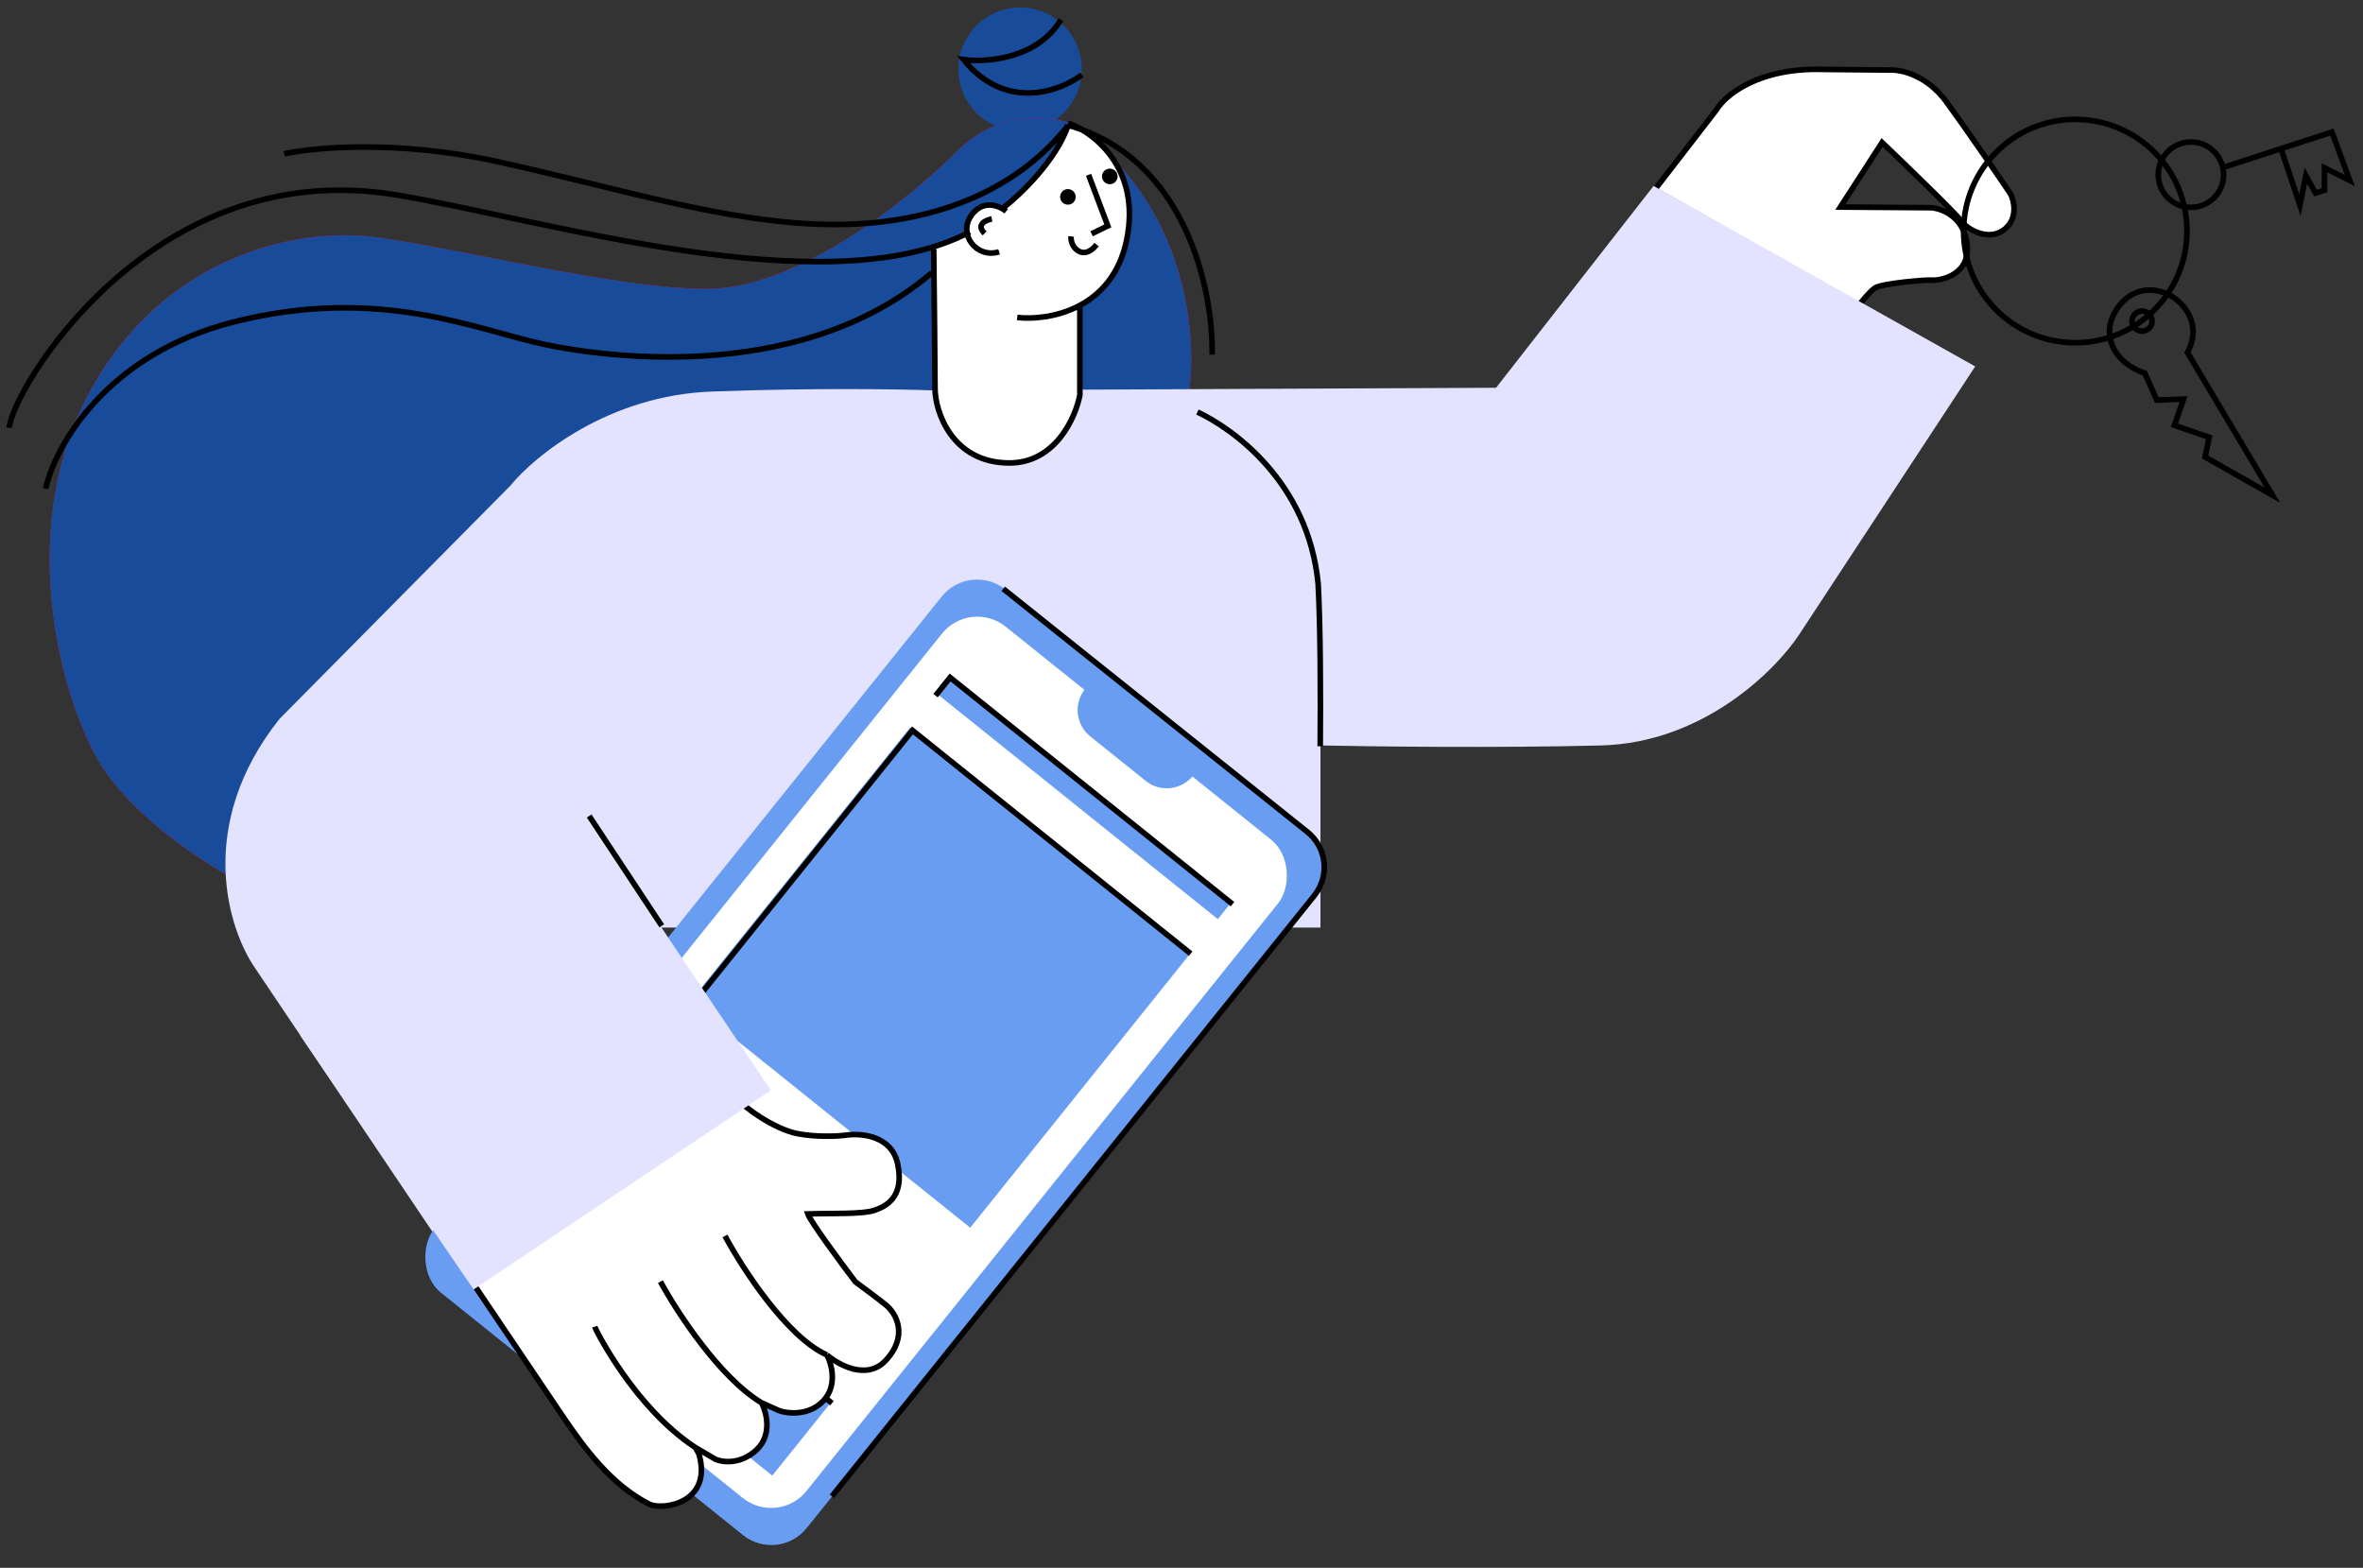 <?xml version="1.0" encoding="UTF-8"?> <svg xmlns="http://www.w3.org/2000/svg" width="211" height="140" viewBox="0 0 211 140" fill="none"><rect x="0" y="0" width="211" height="140" fill="#333333" stroke="none"/> <path d="M153.262 9.811L147.738 16.962L165.962 27.288C166.254 26.899 166.953 26.041 167.419 25.715C168.001 25.307 172.021 24.958 172.546 25.016C173.07 25.074 176.041 24.666 175.633 21.695C175.307 19.318 173.361 18.608 172.429 18.549L164.331 18.491L168.06 12.724C170.215 14.782 174.643 19.062 175.109 19.715C175.691 20.53 177.672 21.637 179.07 20.414C180.189 19.435 179.847 17.947 179.536 17.326C178.313 15.52 175.447 11.337 173.769 9.053C172.091 6.77 169.846 6.238 168.934 6.257L162.817 6.199C156.991 6.012 154.02 8.529 153.262 9.811Z" fill="white" stroke="black" stroke-width="0.5"></path> <circle cx="91.088" cy="6.182" r="5.51" fill="#194B9B"></circle> <path d="M85.517 13.448C89.145 9.82 93.727 10.308 95.565 11.006C105.884 17.821 106.939 29.817 106.177 34.964L20.656 78.346C18.123 76.987 12.321 73.187 9.372 68.856C5.686 63.442 1.309 48.121 7.644 35.681C13.979 23.241 25.996 20.147 33.672 21.193C41.347 22.24 55.093 25.799 63.118 25.799C71.142 25.799 80.981 17.984 85.517 13.448Z" fill="#FD0031"></path> <path d="M85.517 13.448C89.145 9.82 93.727 10.308 95.565 11.006C105.884 17.821 106.939 29.817 106.177 34.964L20.656 78.346C18.123 76.987 12.321 73.187 9.372 68.856C5.686 63.442 1.309 48.121 7.644 35.681C13.979 23.241 25.996 20.147 33.672 21.193C41.347 22.24 55.093 25.799 63.118 25.799C71.142 25.799 80.981 17.984 85.517 13.448Z" fill="#194B9B"></path> <path d="M22.828 86.525L42.122 115.212L68.825 97.337L59.008 82.832H117.91V66.568C122.452 66.665 133.823 66.802 142.966 66.568C152.109 66.333 158.595 59.828 160.695 56.604L176.373 32.721L147.654 16.604L133.588 34.626L83.107 34.858C80.414 34.751 72.731 34.624 63.546 34.964C54.36 35.304 47.741 40.705 45.579 43.362L24.954 64.2C17.385 73.725 20.383 83.052 22.828 86.525Z" fill="#E3E2FF"></path> <path d="M107 92.169L103.541 84.134C88.82 84.046 59.248 84.013 58.825 84.154C58.401 84.295 59.882 89.749 60.676 92.335L107 92.169Z" fill="#E3E2FF"></path> <path d="M106.922 36.794C109.989 38.224 116.815 42.978 117.702 52.133C117.909 55.963 117.925 62.099 117.887 66.638" stroke="black" stroke-width="0.5"></path> <path d="M83.404 35.18L83.277 22.119C83.337 22.12 85.35 21.34 86.349 20.95C86.245 20.596 86.243 19.667 87.073 18.776C87.904 17.886 89.128 18.348 89.636 18.69L89.829 18.484C93.109 15.508 94.859 12.51 95.324 11.383L95.705 11.298C97.48 11.467 101.538 15.145 100.861 20.471C100.32 24.731 97.621 26.895 96.339 27.445L96.508 35.265L96.504 35.278C96.244 36.319 95.092 40.931 90.125 41.352C86.135 41.69 83.982 37.378 83.404 35.18Z" fill="white"></path> <path d="M89.848 18.866C89.259 18.386 87.819 17.776 86.775 19.171C85.471 20.914 87.215 23.122 89.214 22.487M88.568 19.549C88.015 19.654 87.112 20.061 87.922 20.841M97.201 15.61L98.921 20.171L97.47 20.878M95.641 21.109C95.523 22.014 96.692 23.412 97.921 21.841" stroke="black" stroke-width="0.5"></path> <path d="M0.832 38.193C1.01 35.006 13.438 13.741 35.386 17.405C48.659 19.62 73.873 27.392 86.601 20.716M89.566 18.572C91.045 17.437 94.277 14.373 95.378 11.192M95.378 11.192C90.746 17.114 83.067 20.198 73.925 20.043C64.782 19.888 55.432 16.841 44.327 14.413C35.442 12.471 27.987 13.156 25.37 13.741M95.378 11.192C105.95 14.102 108.353 26.054 108.232 31.666M4.076 43.631C4.924 39.826 9.499 31.617 20.892 28.744C33.941 25.453 42.664 29.512 48.698 30.774C52.682 31.607 71.03 34.76 83.218 24.347" stroke="black" stroke-width="0.5"></path> <path d="M95.376 10.989C97.648 11.804 101.878 15.02 100.619 21.358C99.361 27.697 93.57 28.66 90.832 28.349M96.425 27.126V35.282C96.036 37.301 94.234 41.341 90.133 41.341C85.006 41.341 83.492 36.738 83.492 34.699C83.492 33.068 83.414 25.708 83.375 22.232" stroke="black" stroke-width="0.5"></path> <path d="M94.737 1.759C92.616 5.272 88.053 5.598 86.037 5.322C89.782 9.962 94.641 8.166 96.602 6.689" stroke="black" stroke-width="0.5"></path> <circle cx="185.309" cy="20.632" r="9.973" stroke="black" stroke-width="0.5"></circle> <circle cx="195.638" cy="15.598" r="2.919" stroke="black" stroke-width="0.5"></circle> <path d="M198.721 14.886L208.225 11.796L209.82 16.116L207.56 14.986V16.98L206.762 17.245L205.898 15.684L205.367 18.309L203.705 13.357" stroke="black" stroke-width="0.5"></path> <path d="M193.526 26.249C190.424 24.918 188.473 27.716 188.377 29.347C188.229 31.776 190.43 32.987 191.518 33.323L192.587 35.726L194.976 35.638L194.156 37.981L197.271 39.049L196.897 40.808L202.914 44.221L195.324 31.479C196.765 28.78 194.767 26.794 193.526 26.249Z" stroke="black" stroke-width="0.5"></path> <circle cx="191.27" cy="28.671" r="0.898" transform="rotate(33.807 191.27 28.671)" stroke="black" stroke-width="0.5"></circle> <circle cx="95.358" cy="17.581" r="0.696" fill="black"></circle> <circle cx="99.096" cy="15.753" r="0.696" fill="black"></circle> <rect x="86.625" y="50.114" width="42.659" height="80.52" rx="4.046" transform="rotate(38.748 86.625 50.114)" fill="#689DF2"></rect> <path d="M89.579 52.577L116.729 74.282C118.477 75.68 118.759 78.23 117.357 79.975L74.283 133.617" stroke="black" stroke-width="0.5"></path> <rect x="86.644" y="53.426" width="38.484" height="75.376" rx="4.046" transform="rotate(38.748 86.644 53.426)" fill="white"></rect> <rect x="49.182" y="105.157" width="14.032" height="8.378" transform="rotate(38.748 49.182 105.157)" fill="#FFD1D7"></rect> <rect x="63.258" y="116.454" width="14.032" height="8.378" transform="rotate(38.748 63.258 116.454)" fill="#689DF2"></rect> <rect x="52.514" y="100.789" width="32.146" height="2.24" transform="rotate(38.748 52.514 100.789)" fill="#FFD1D7"></rect> <rect x="81.268" y="64.959" width="32.146" height="31.482" transform="rotate(38.748 81.268 64.959)" fill="#689DF2"></rect> <rect x="84.752" y="60.617" width="32.146" height="1.72" transform="rotate(38.748 84.752 60.617)" fill="#689DF2"></rect> <path d="M83.54 62.117L84.838 60.499L110.055 80.737M61.807 89.734L81.478 65.223L106.322 85.161M51.465 102.344L52.712 100.79L77.739 120.875M43.847 111.771L49.193 105.11L60.136 113.892M57.981 123.01L63.251 116.444L74.289 125.303" stroke="black" stroke-width="0.5"></path> <path d="M96.887 61.531L101.707 65.399L106.528 69.268C105.489 70.563 103.597 70.77 102.302 69.731L97.35 65.756C96.055 64.717 95.848 62.825 96.887 61.531Z" fill="#689DF2"></path> <path d="M50.166 126.348L42.162 114.479L66.19 98.368C66.265 98.744 69.103 100.831 71.211 101.233C72.898 101.554 74.725 101.467 75.427 101.384C76.766 101.158 79.584 101.343 80.146 103.893C80.842 107.049 78.901 107.774 78.16 108.051L78.138 108.06C77.077 108.456 74.049 108.329 72.131 108.401C72.362 109.071 75.057 112.723 76.376 114.465C76.982 114.908 78.38 115.944 79.12 116.545C80.044 117.296 81.141 119.317 79.062 121.512C77.398 123.268 74.884 121.897 73.835 120.992C74.258 121.781 74.793 123.701 73.546 125.064C72.298 126.427 70.408 126.248 69.618 125.988L68.001 125.266C68.444 126.104 68.977 128.114 67.568 129.454C66.159 130.794 64.536 130.589 63.9 130.32L62.081 129.251L62.398 129.8C63.698 134.248 59.135 134.912 57.951 134.305C54.614 132.596 52.262 129.457 50.166 126.348Z" fill="white"></path> <path d="M62.081 129.251L62.398 129.8C63.698 134.248 59.135 134.912 57.951 134.305V134.305C54.614 132.596 52.262 129.457 50.166 126.348L42.162 114.479L66.19 98.368C66.265 98.744 69.103 100.831 71.211 101.233C72.898 101.554 74.725 101.467 75.427 101.384C76.766 101.158 79.584 101.343 80.146 103.893C80.849 107.081 78.863 107.788 78.138 108.06C77.077 108.456 74.049 108.329 72.131 108.401C72.362 109.071 75.057 112.723 76.376 114.465C76.982 114.908 78.38 115.944 79.12 116.545C80.044 117.296 81.141 119.317 79.062 121.512C77.398 123.268 74.884 121.897 73.835 120.992M62.081 129.251L63.9 130.32C64.536 130.589 66.159 130.794 67.568 129.454C68.977 128.114 68.444 126.104 68.001 125.266M62.081 129.251C56.704 125.726 53.209 118.8 53.1 118.474M68.001 125.266L69.618 125.988C70.408 126.248 72.298 126.427 73.546 125.064C74.793 123.701 74.258 121.781 73.835 120.992M68.001 125.266C64.259 123.021 60.423 117.119 58.973 114.449M73.835 120.992C70.278 119.417 66.288 113.255 64.738 110.37" stroke="black" stroke-width="0.5"></path> <path d="M68.83 97.369L59.058 82.818L53.194 74.107L26.801 92.448L42.287 115.151L68.83 97.369Z" fill="#E3E2FF"></path> <path d="M59.09 82.674L52.609 72.868" stroke="black" stroke-width="0.5"></path> </svg> 
